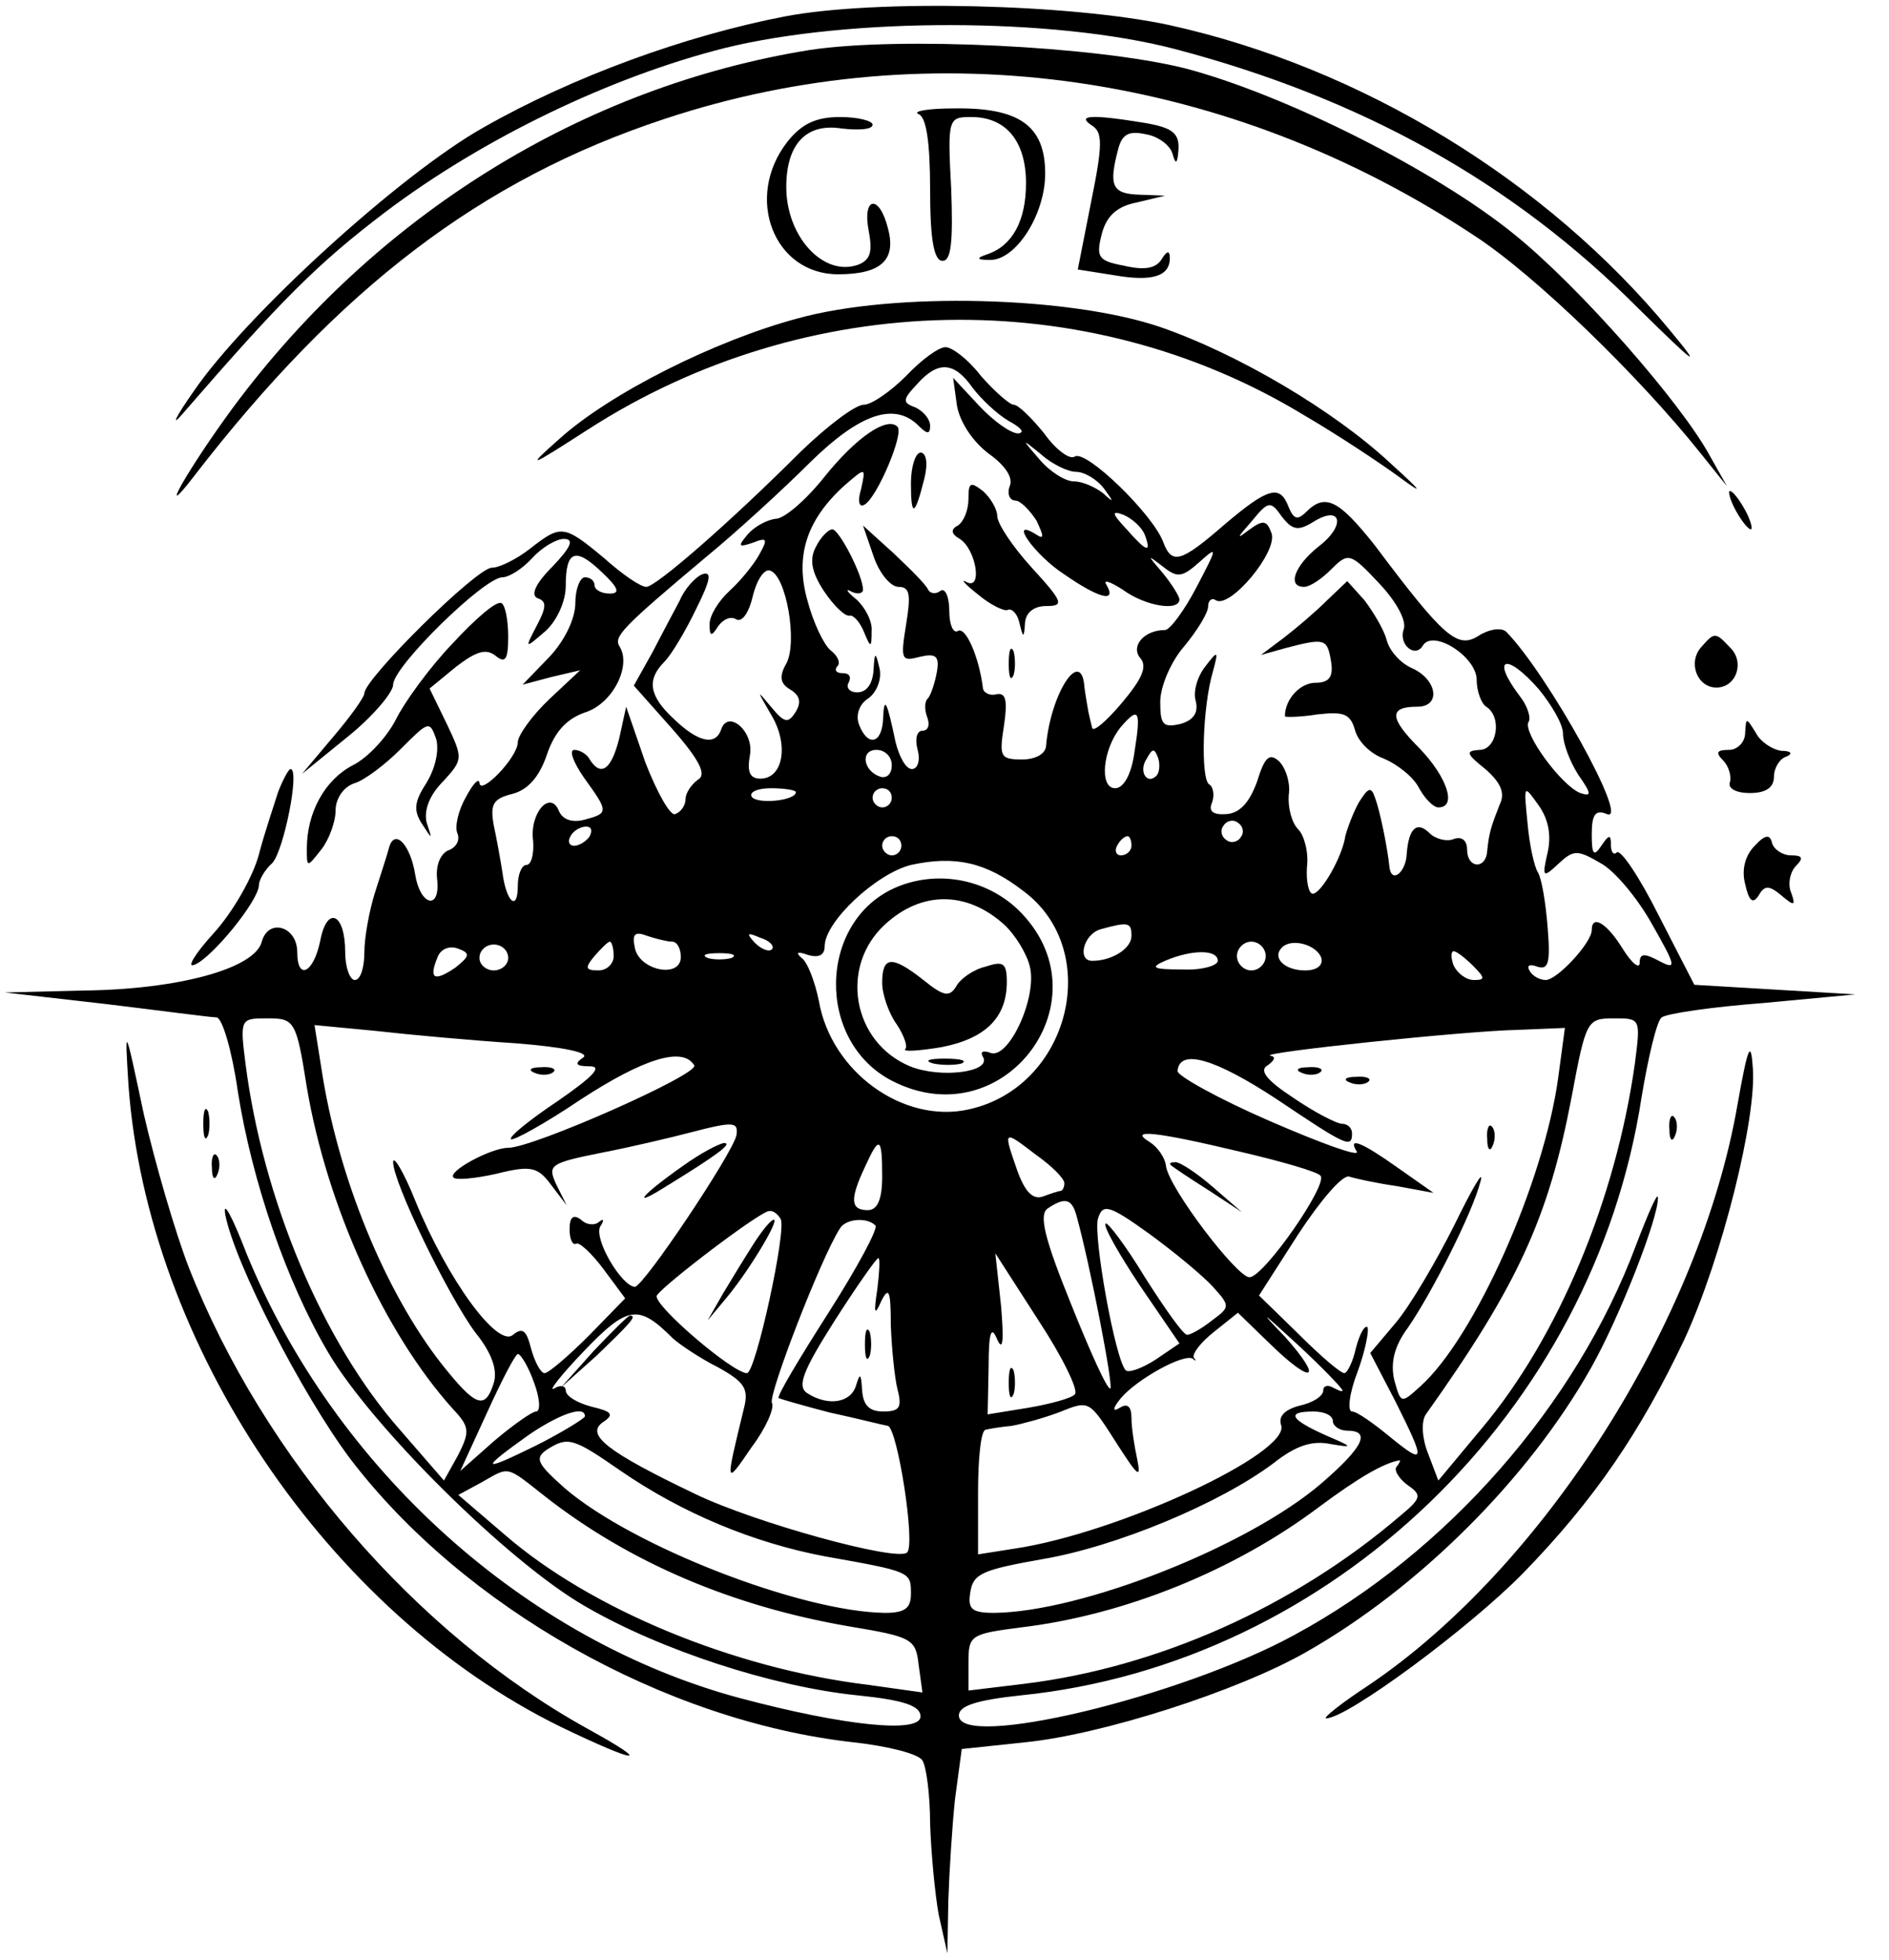 <?xml version="1.0" encoding="UTF-8" standalone="yes"?>
<svg version="1.0" xmlns="http://www.w3.org/2000/svg" width="51.977mm" height="53.932mm" viewBox="0 0 197 204" preserveAspectRatio="xMidYMid meet">
  <g transform="translate(0,204) scale(0.1,-0.1)" fill="#000000" stroke="none">
    <path d="M819 2025 c-104 -20 -222 -63 -315 -116 -87 -49 -248 -196 -302 -275
-19 -27 -24 -38 -12 -24 104 120 141 157 212 211 102 77 235 141 354 171 130
32 342 32 469 -1 194 -51 353 -139 484 -271 60 -59 67 -64 33 -23 -129 157
-323 275 -523 319 -103 22 -305 27 -400 9z"/>
    <path d="M845 1990 c-237 -38 -453 -172 -602 -373 -47 -64 -81 -124 -41 -72
152 197 300 310 491 373 280 93 589 48 845 -122 63 -41 171 -146 235 -226 l28
-35 -18 32 c-30 55 -135 175 -203 230 -82 67 -241 147 -345 174 -93 23 -297
33 -390 19z"/>
    <path d="M958 1923 c8 -3 12 -29 12 -79 0 -52 4 -74 13 -74 9 0 11 20 9 75 -4
74 -3 75 21 75 36 0 57 -25 57 -69 0 -39 -14 -65 -40 -74 -12 -4 -12 -6 2 -6
27 -1 58 47 58 90 0 50 -27 69 -95 68 -27 0 -44 -3 -37 -6z"/>
    <path d="M821 1894 c-45 -58 -14 -138 53 -138 45 0 61 15 52 48 -9 36 -27 33
-20 -3 4 -21 2 -30 -11 -35 -36 -13 -75 29 -75 81 0 45 21 67 58 61 18 -2 32
-1 32 4 0 4 -15 8 -34 8 -25 0 -40 -7 -55 -26z"/>
    <path d="M1139 1911 c11 -7 11 -20 -1 -79 l-14 -71 38 -6 c40 -7 58 -1 58 18
0 8 -3 8 -9 -2 -6 -9 -18 -11 -39 -6 -27 5 -29 9 -23 33 5 19 16 29 37 33 l29
7 -27 1 c-28 1 -32 9 -22 47 4 16 11 20 29 16 13 -2 26 -12 28 -21 3 -11 5
-10 6 5 1 17 -6 23 -36 28 -55 9 -71 8 -54 -3z"/>
    <path d="M832 1710 c-86 -23 -196 -78 -249 -126 -35 -31 -32 -30 30 10 228
147 520 153 747 15 36 -21 81 -51 100 -65 26 -19 23 -15 -10 15 -59 55 -159
114 -240 142 -94 32 -277 37 -378 9z"/>
    <path d="M945 1650 c-16 -16 -36 -30 -44 -30 -9 0 -38 -22 -66 -49 -74 -74
-151 -141 -161 -141 -6 0 -25 13 -44 30 -42 35 -45 35 -77 10 -14 -11 -32 -20
-40 -20 -16 0 -133 -116 -133 -131 0 -4 -15 -25 -33 -46 l-32 -38 48 39 c26
21 47 46 47 54 0 19 95 112 114 112 7 0 21 9 31 20 10 11 25 20 33 20 11 0 8
-8 -12 -29 -18 -18 -23 -30 -15 -33 9 -3 9 -9 -1 -28 -13 -25 -13 -25 9 -6 12
11 21 31 21 47 0 37 10 41 38 14 17 -16 19 -22 8 -22 -9 0 -16 4 -16 9 0 4 -4
8 -10 8 -5 0 -10 -12 -10 -27 0 -16 -11 -39 -27 -56 l-28 -29 30 8 30 7 -32
-30 c-18 -17 -33 -38 -33 -45 0 -16 -40 -57 -40 -42 -1 5 -7 -2 -14 -15 -8
-14 -12 -31 -9 -38 3 -7 -1 -15 -10 -18 -8 -4 -13 -16 -11 -31 3 -32 -18 -26
-23 6 -5 31 -21 48 -27 29 -2 -8 -9 -29 -15 -48 -6 -19 -11 -47 -11 -62 0 -16
-4 -29 -10 -29 -5 0 -10 13 -10 29 0 41 -19 49 -26 12 -7 -34 -24 -42 -24 -12
0 27 -30 36 -37 11 -7 -28 -87 -50 -187 -51 l-81 -2 105 -12 c58 -7 110 -14
116 -14 6 -1 16 -35 22 -77 15 -95 51 -199 94 -272 45 -77 188 -219 268 -265
79 -46 196 -84 284 -93 49 -5 66 -11 66 -22 0 -18 -79 -10 -188 19 -224 60
-423 239 -515 464 -15 39 -25 57 -22 40 10 -51 80 -187 130 -254 118 -155 328
-274 525 -296 36 -4 68 -12 72 -19 4 -6 8 -36 8 -66 1 -30 5 -73 9 -95 l9 -40
1 55 c1 30 4 78 7 106 l7 52 66 7 c80 8 221 53 293 94 118 67 232 181 297 296
30 53 71 158 70 178 0 7 -10 -16 -23 -50 -62 -166 -197 -320 -356 -406 -119
-65 -350 -120 -350 -84 0 10 18 16 65 21 324 33 597 296 647 624 7 42 16 80
21 83 5 4 53 11 106 15 l96 9 -84 5 -84 5 -37 72 c-20 40 -40 70 -44 66 -3 -3
-6 0 -6 8 0 11 -2 11 -10 -1 -8 -12 -10 -9 -10 12 0 21 4 26 16 21 24 -9 -62
146 -105 190 -5 5 -18 3 -29 -4 -22 -14 -36 -2 -108 94 -38 48 -52 55 -72 35
-9 -9 -13 -7 -18 5 -9 24 -21 21 -67 -18 -46 -40 -55 -42 -64 -18 -11 29 -80
96 -92 89 -5 -4 -20 7 -32 24 -13 16 -27 30 -32 30 -4 0 -20 14 -34 30 -13 17
-30 30 -37 30 -7 0 -25 -13 -41 -30z m69 -12 c9 -12 26 -28 38 -35 13 -7 17
-12 10 -13 -8 0 -26 13 -41 29 l-27 29 4 -29 c3 -17 16 -37 33 -50 17 -12 26
-25 22 -34 -3 -8 0 -15 6 -15 5 0 15 -10 22 -21 8 -17 8 -20 -1 -14 -29 18 -1
-22 30 -42 36 -25 55 -30 44 -11 -4 6 3 4 17 -5 23 -17 59 -23 59 -10 0 3 -8
16 -17 27 -17 20 -17 20 0 7 15 -12 20 -11 38 5 19 17 19 16 -3 -26 -13 -25
-28 -45 -33 -45 -22 0 -36 -17 -26 -29 8 -9 2 -22 -19 -47 -16 -19 -30 -31
-31 -26 -1 4 -3 12 -4 17 -1 6 -3 17 -4 25 -3 43 -35 -5 -40 -60 0 -9 -11 -15
-25 -15 -23 0 -24 3 -19 35 4 27 2 35 -8 33 -7 -2 -14 2 -14 7 -4 32 -18 64
-26 59 -5 -3 -9 7 -9 21 0 14 -4 24 -9 21 -5 -4 -11 -3 -13 1 -2 5 -18 21 -36
38 l-32 29 11 -32 c6 -18 18 -32 26 -32 12 0 13 -8 8 -39 -6 -37 -5 -39 14
-34 17 4 21 1 18 -16 -2 -11 -6 -23 -9 -27 -4 -3 -4 -12 -1 -20 3 -8 1 -14 -5
-14 -6 0 -8 -9 -5 -20 3 -11 0 -20 -6 -20 -6 0 -13 12 -17 28 -9 43 -12 49
-13 25 -1 -27 -16 -30 -25 -7 -4 10 0 22 10 28 9 7 14 21 11 32 -4 17 -5 16
-6 -3 -1 -14 -7 -23 -17 -23 -8 0 -12 5 -9 10 3 6 1 10 -6 10 -7 0 -9 3 -6 7
4 3 1 11 -7 17 -7 6 -18 29 -24 52 -13 46 -1 84 39 120 22 19 22 19 17 -4 -4
-13 -2 -20 4 -16 13 8 41 74 34 81 -11 11 -43 -11 -76 -52 -19 -24 -42 -44
-51 -44 -9 -1 -22 -8 -29 -16 -11 -13 -10 -14 5 -9 15 6 16 4 7 -12 -6 -11
-20 -28 -31 -38 -12 -11 -21 -26 -21 -35 0 -13 2 -13 9 -2 5 7 13 11 19 7 6
-3 13 7 17 24 4 17 12 29 18 27 17 -5 29 -75 17 -97 -8 -14 -6 -21 4 -27 10
-6 12 -13 6 -23 -8 -13 -12 -12 -26 5 -15 18 -15 18 0 -8 19 -31 13 -67 -11
-67 -11 0 -14 7 -11 24 5 25 -23 49 -30 27 -6 -17 -24 -13 -49 11 -26 24 -29
41 -10 60 7 7 22 32 33 55 15 30 17 40 6 36 -7 -3 -18 -15 -23 -27 -6 -11 -19
-36 -29 -55 l-19 -34 40 -45 c29 -33 36 -48 27 -53 -7 -5 -13 -14 -13 -20 0
-7 -5 -14 -11 -16 -5 -2 -19 23 -31 54 l-20 58 -7 -32 c-8 -33 -19 -42 -31
-23 -3 6 -11 10 -16 10 -6 0 -1 -13 10 -29 26 -36 26 -37 0 -44 -12 -3 -22 0
-26 9 -9 23 -31 -2 -27 -31 1 -14 -2 -25 -7 -25 -5 0 -9 -10 -9 -22 0 -27 -12
-17 -16 14 -2 13 -6 35 -9 49 -4 22 -1 28 19 33 16 4 28 17 36 40 8 24 20 38
40 45 29 9 49 49 36 69 -6 10 2 19 89 92 33 27 83 73 110 100 52 51 88 63 113
38 9 -9 12 -9 12 0 0 7 -7 15 -15 19 -14 5 -14 8 1 24 22 25 39 24 58 -3z
m108 -88 c9 0 22 -8 29 -17 11 -15 11 -16 -1 -5 -8 6 -21 12 -30 12 -9 0 -25
10 -36 23 -19 22 -19 22 2 5 11 -10 28 -18 36 -18z m248 -52 c29 18 34 -4 5
-26 -25 -20 -33 -42 -15 -42 6 0 18 8 28 18 18 18 20 18 50 -14 18 -19 29 -39
26 -48 -6 -16 12 -31 20 -17 11 17 56 -12 56 -36 0 -12 5 -25 10 -28 17 -11
11 -45 -7 -45 -15 -1 -14 -4 6 -20 16 -14 21 -25 15 -37 -9 -23 -11 -29 -13
-48 -1 -20 -21 -19 -21 1 0 10 -6 14 -14 11 -7 -3 -19 0 -25 6 -13 13 -22 6
-24 -22 -1 -19 -16 -31 -18 -13 -2 20 -10 59 -15 72 -4 12 -7 11 -17 -5 -6
-11 -12 -27 -14 -35 -3 -21 -25 -60 -34 -60 -4 0 -7 12 -6 28 2 15 -3 33 -9
39 -7 7 -11 23 -10 36 2 12 -3 28 -10 35 -10 9 -15 5 -23 -21 -8 -22 -18 -33
-32 -34 -14 -1 -19 3 -15 12 3 8 1 17 -3 19 -9 6 -7 81 4 118 6 22 5 22 -8 5
-8 -10 -13 -26 -10 -36 3 -12 -2 -20 -16 -24 -18 -4 -21 -1 -21 23 0 16 11 42
25 58 14 17 25 35 25 42 0 6 4 9 8 6 15 -9 65 51 58 70 -5 14 -9 14 -24 3 -13
-10 -12 -8 3 9 18 22 20 22 32 5 11 -14 17 -15 33 -5z m-176 -14 c7 -19 2 -18
-19 6 -16 17 -16 20 -3 15 9 -4 19 -13 22 -21z m411 -161 c13 -16 25 -36 25
-46 0 -10 7 -29 16 -43 14 -20 14 -23 2 -19 -20 8 -60 63 -54 74 3 4 -1 17 -9
27 -31 41 -14 46 20 7z m-422 -66 c-3 -22 -11 -37 -20 -37 -17 0 -13 41 6 64
19 22 21 17 14 -27z m-253 -13 c0 -9 -5 -14 -12 -12 -18 6 -21 28 -4 28 9 0
16 -7 16 -16z m276 -11 c-10 -10 -19 5 -10 18 6 11 8 11 12 0 2 -7 1 -15 -2
-18z m-376 -17 c0 -9 -40 -13 -46 -5 -3 5 6 9 20 9 14 0 26 -2 26 -4z m100 -6
c0 -5 -4 -10 -10 -10 -5 0 -10 5 -10 10 0 6 5 10 10 10 6 0 10 -4 10 -10z
m684 -57 c-6 -26 -5 -27 11 -12 16 15 20 15 44 1 15 -8 39 -37 54 -64 25 -44
26 -48 7 -38 -15 8 -20 8 -20 -2 0 -7 -8 -1 -18 15 -16 26 -32 36 -32 19 0
-13 -36 -52 -48 -52 -6 0 -14 4 -17 10 -3 5 0 7 8 4 12 -4 14 4 11 41 -2 25
-6 50 -10 57 -4 6 -9 29 -11 52 -4 40 -4 40 11 19 11 -15 14 -32 10 -50z
m-320 16 c-3 -5 -10 -7 -15 -3 -5 3 -7 10 -3 15 3 5 10 7 15 3 5 -3 7 -10 3
-15z m-679 1 c-3 -5 -11 -10 -16 -10 -6 0 -7 5 -4 10 3 6 11 10 16 10 6 0 7
-4 4 -10z m325 -10 c0 -5 -4 -10 -10 -10 -5 0 -10 5 -10 10 0 6 5 10 10 10 6
0 10 -4 10 -10z m240 0 c0 -5 -5 -10 -11 -10 -5 0 -7 5 -4 10 3 6 8 10 11 10
2 0 4 -4 4 -10z m-113 -47 c84 -62 49 -205 -57 -228 -68 -15 -143 39 -156 113
-4 20 -12 41 -18 45 -7 6 -4 7 7 3 11 -3 17 0 17 9 0 26 54 76 90 85 46 10 78
3 117 -27z m113 -47 c0 -13 -20 -26 -41 -26 -16 0 -9 28 9 33 29 8 32 7 32 -7z
m-479 -6 c5 0 9 -7 9 -16 0 -23 -44 -14 -48 10 -3 14 0 17 13 12 9 -3 21 -6
26 -6z m104 -8 c-3 -3 -11 0 -18 7 -9 10 -8 11 6 5 10 -3 15 -9 12 -12z m-330
-19 c-22 -15 -28 -12 -19 10 3 9 12 13 21 10 14 -5 13 -8 -2 -20z m55 10 c0
-7 -7 -13 -15 -13 -8 0 -15 6 -15 13 0 8 7 14 15 14 8 0 15 -6 15 -14z m110 2
c0 -8 -7 -15 -16 -15 -14 0 -14 3 -4 15 7 8 14 15 16 15 2 0 4 -7 4 -15z m680
0 c0 -8 -7 -15 -15 -15 -8 0 -15 7 -15 15 0 8 7 15 15 15 8 0 15 -7 15 -15z
m58 -2 c2 -8 -5 -13 -17 -13 -21 0 -35 13 -24 24 10 10 36 3 41 -11z m-615 0
c-7 -2 -19 -2 -25 0 -7 3 -2 5 12 5 14 0 19 -2 13 -5z m507 -3 c0 -5 -17 -10
-37 -9 -31 0 -34 2 -18 9 28 12 55 12 55 0z m266 -5 c13 -13 13 -15 1 -15 -8
0 -17 7 -21 15 -3 8 -3 15 0 15 3 0 12 -7 20 -15z m-1216 -127 c21 -124 81
-256 152 -335 18 -19 18 -24 6 -48 l-15 -27 -46 53 c-81 92 -143 241 -161 382
-6 47 -5 47 23 47 28 0 30 -2 41 -72z m1385 25 c-20 -142 -80 -286 -160 -381
l-45 -54 -11 29 c-6 15 -7 33 -2 40 96 135 128 205 152 331 15 80 16 82 44 82
28 0 28 0 22 -47z m-1167 21 c51 -4 78 -10 70 -15 -9 -6 -8 -9 7 -9 14 0 3
-11 -33 -36 -30 -20 -52 -38 -49 -40 2 -2 35 16 72 41 66 43 107 56 119 36 6
-9 -168 -86 -194 -86 -18 0 -64 -25 -57 -31 2 -3 23 -1 45 4 36 9 43 7 57 -12
l16 -21 -11 22 c-9 20 -7 22 48 33 31 6 73 16 92 21 46 12 50 11 48 -3 -4 -19
-97 -158 -106 -158 -14 1 -43 50 -36 63 4 6 4 9 -1 5 -4 -4 -13 -4 -19 2 -8 6
-12 3 -12 -10 0 -10 3 -17 7 -15 3 2 16 -10 28 -26 l23 -31 -38 -39 c-21 -21
-42 -39 -46 -39 -4 0 -10 11 -14 25 -5 20 -9 23 -19 15 -16 -14 -68 57 -102
140 -12 30 -23 48 -23 40 0 -21 57 -139 86 -178 17 -21 23 -39 19 -52 -9 -29
-19 -25 -54 19 -59 75 -109 196 -126 310 l-7 44 63 -6 c35 -4 101 -10 147 -13z
m1087 -36 c-15 -109 -87 -271 -144 -322 -20 -18 -20 -18 -27 7 -4 18 0 35 14
54 25 36 68 121 76 153 4 14 -8 -6 -27 -45 -19 -38 -46 -84 -61 -102 l-27 -32
26 -50 c32 -64 32 -68 -6 -37 -17 14 -34 26 -39 26 -5 0 -3 19 6 42 8 22 12
43 10 46 -3 2 -8 -7 -12 -22 -3 -14 -9 -26 -12 -26 -4 0 -25 18 -48 41 l-41
40 41 64 c23 35 46 62 53 60 6 -2 29 -7 50 -10 l38 -7 -37 26 c-38 27 -53 33
-43 17 3 -6 -38 9 -91 32 -53 23 -96 47 -96 52 2 24 39 13 103 -29 73 -49 79
-52 79 -36 0 6 -5 10 -10 10 -6 0 -29 12 -51 27 -29 19 -36 29 -27 34 7 5 9 9
3 10 -15 3 204 26 258 27 l49 2 -7 -52z m-515 -110 c0 -4 -2 -8 -4 -8 -2 0
-11 -3 -19 -6 -10 -3 -18 5 -26 27 -15 43 -15 43 19 17 17 -12 30 -25 30 -30z
m183 33 c43 -10 81 -21 84 -25 9 -8 -59 -106 -74 -106 -13 0 -84 93 -87 116
-1 9 -9 20 -17 25 -23 14 6 11 94 -10z m-373 -26 c0 -24 -5 -35 -15 -35 -18 0
-19 11 -3 45 15 33 18 32 18 -10z m203 -42 c14 -51 38 -175 35 -179 -3 -2 -21
38 -41 88 -28 69 -34 94 -24 100 18 12 25 10 30 -9z m142 -73 c18 -20 18 -21
-1 -35 -10 -8 -22 -15 -26 -15 -4 0 -23 27 -44 60 -20 33 -39 58 -41 56 -3 -2
14 -32 36 -65 l41 -60 -25 -17 c-14 -9 -28 -14 -31 -11 -11 11 -34 140 -29
158 5 16 11 15 54 -16 26 -19 55 -43 66 -55z m-451 71 c7 -10 -26 -161 -35
-161 -15 0 -99 72 -94 81 8 12 108 88 117 88 4 1 9 -3 12 -8z m99 -7 c3 -3
-19 -44 -49 -91 -30 -47 -54 -87 -52 -89 2 -1 26 -8 53 -15 28 -6 55 -13 61
-14 10 -3 29 -124 20 -132 -10 -10 -159 31 -221 61 -92 44 -115 62 -96 75 12
8 9 11 -12 16 -15 4 -27 11 -27 17 0 5 -6 6 -12 2 -7 -4 7 14 31 39 46 48 57
49 93 13 8 -7 29 -21 47 -30 27 -15 32 -22 27 -42 -20 -82 -20 -82 8 -41 15
20 24 41 21 46 -4 8 51 151 71 182 6 10 28 12 37 3z m2 -66 c-4 -26 -3 -29 4
-13 8 16 10 11 10 -25 1 -25 4 -55 7 -67 5 -19 2 -23 -15 -23 -15 0 -21 7 -22
23 -1 16 -2 18 -6 5 -5 -19 -29 -23 -51 -9 -11 7 -5 23 28 75 23 36 44 66 46
66 2 0 1 -15 -1 -32z m206 -110 c-3 -4 -25 -10 -48 -14 l-43 -7 1 49 c0 38 3
44 9 29 6 -13 7 -1 4 35 l-6 55 45 -70 c25 -38 42 -73 38 -77z m279 4 c0 -2
-4 0 -10 3 -5 3 -10 2 -10 -3 0 -6 -11 -13 -25 -16 -15 -4 -22 -11 -19 -20 11
-29 -170 -113 -278 -129 l-38 -6 0 65 c0 35 3 65 8 65 4 1 16 3 27 4 11 2 33
8 49 14 33 13 31 14 63 -36 20 -31 23 -33 19 -13 -3 14 -6 33 -6 43 0 12 -4
16 -12 11 -8 -5 -8 -1 1 10 17 20 66 47 75 41 3 -3 4 -2 1 1 -2 4 7 16 21 27
l25 20 33 -32 c45 -44 57 -39 16 7 -28 29 -25 27 13 -8 26 -24 47 -46 47 -48z
m-843 8 c6 -16 7 -30 2 -30 -4 0 -24 -14 -44 -31 l-35 -31 28 61 c15 33 29 60
32 61 3 0 11 -13 17 -30z m53 -35 c0 -2 -24 -17 -52 -31 -57 -28 -58 -25 -6
12 31 21 58 31 58 19z m780 -5 c0 -5 7 -10 15 -10 25 0 17 -17 -27 -55 -77
-66 -250 -134 -341 -135 -24 0 -28 4 -25 22 3 19 13 23 75 34 77 13 185 58
241 100 24 19 41 24 60 20 24 -4 23 -3 -5 9 -38 17 -42 25 -13 25 11 0 20 -4
20 -10z m-744 -51 c65 -45 140 -76 214 -90 90 -16 90 -16 90 -39 0 -15 -6 -20
-27 -20 -87 1 -263 69 -334 130 -28 25 -32 31 -19 40 22 14 27 13 76 -21z
m811 4 c-4 -3 1 -12 10 -19 16 -11 16 -14 -7 -33 -111 -95 -253 -158 -392
-175 l-58 -7 0 29 c0 29 2 30 56 37 107 13 221 59 309 125 43 32 68 46 84 49
2 1 1 -2 -2 -6z m-888 -32 c87 -68 194 -114 316 -135 66 -11 70 -13 73 -40 l4
-29 -57 8 c-140 17 -289 79 -378 156 l-49 42 24 13 c30 17 25 18 67 -15z"/>
    <path d="M950 1538 c0 -36 4 -35 14 5 4 16 2 27 -4 27 -5 0 -10 -14 -10 -32z"/>
    <path d="M1010 1522 c0 -12 -5 -24 -11 -28 -8 -4 -7 -9 2 -14 17 -11 24 -54 7
-45 -7 4 -2 -2 12 -13 13 -11 28 -18 31 -16 4 2 10 -4 12 -13 4 -17 5 -17 6 0
1 10 9 17 22 17 19 0 18 4 -15 40 -20 22 -36 46 -36 54 0 7 -7 19 -15 26 -13
10 -15 9 -15 -8z"/>
    <path d="M851 1472 c-7 -13 -5 -26 8 -46 10 -15 22 -27 27 -26 4 1 11 -7 15
-17 7 -17 8 -17 8 1 1 10 -7 25 -16 33 -10 8 -12 12 -5 8 6 -3 12 -2 12 2 0
15 -25 63 -32 63 -4 0 -12 -8 -17 -18z"/>
    <path d="M1052 1350 c0 -14 2 -19 5 -12 2 6 2 18 0 25 -3 6 -5 1 -5 -13z"/>
    <path d="M1384 1416 c-12 -12 -32 -29 -45 -39 l-24 -18 25 7 c42 11 44 10 48
-13 3 -17 -2 -23 -16 -23 -16 0 -32 -17 -32 -35 0 -1 15 -1 34 2 27 3 34 1 39
-16 3 -12 16 -25 30 -30 14 -6 31 -19 37 -31 6 -11 15 -20 20 -20 20 0 9 32
-20 62 -31 31 -32 43 -2 43 25 0 21 28 -5 40 -12 5 -24 18 -27 30 -3 11 -14
29 -23 41 l-18 20 -21 -20z"/>
    <path d="M933 1116 c-80 -36 -82 -160 -3 -201 118 -61 227 87 131 179 -34 32
-85 41 -128 22z m114 -38 c12 -11 24 -31 27 -44 8 -32 -22 -97 -41 -90 -8 3
-11 1 -8 -4 10 -16 -44 -23 -76 -10 -60 25 -74 104 -26 148 38 35 85 35 124 0z"/>
    <path d="M920 1017 c0 -12 7 -32 15 -43 8 -12 12 -24 9 -26 -3 -3 14 -2 38 2
46 9 68 31 68 68 0 20 -4 22 -22 16 -13 -3 -27 -13 -31 -21 -7 -11 -13 -10
-34 7 -33 26 -43 25 -43 -3z"/>
    <path d="M973 933 c9 -2 23 -2 30 0 6 3 -1 5 -18 5 -16 0 -22 -2 -12 -5z"/>
    <path d="M558 923 c7 -3 16 -2 19 1 4 3 -2 6 -13 5 -11 0 -14 -3 -6 -6z"/>
    <path d="M712 826 c-44 -31 -55 -45 -17 -21 52 32 70 45 60 45 -6 -1 -25 -11
-43 -24z"/>
    <path d="M1358 923 c7 -3 16 -2 19 1 4 3 -2 6 -13 5 -11 0 -14 -3 -6 -6z"/>
    <path d="M1408 913 c7 -3 16 -2 19 1 4 3 -2 6 -13 5 -11 0 -14 -3 -6 -6z"/>
    <path d="M1551 854 c0 -11 3 -14 6 -6 3 7 2 16 -1 19 -3 4 -6 -2 -5 -13z"/>
    <path d="M1221 827 c2 -2 20 -14 39 -26 l35 -23 -30 26 c-16 14 -34 26 -39 26
-5 0 -7 -1 -5 -3z"/>
    <path d="M786 745 c-9 -14 -23 -37 -32 -52 l-16 -28 20 24 c24 29 55 81 49 81
-3 0 -12 -11 -21 -25z"/>
    <path d="M619 633 l-34 -38 38 34 c34 33 42 41 34 41 -2 0 -19 -17 -38 -37z"/>
    <path d="M902 640 c0 -14 2 -19 5 -12 2 6 2 18 0 25 -3 6 -5 1 -5 -13z"/>
    <path d="M1052 600 c0 -14 2 -19 5 -12 2 6 2 18 0 25 -3 6 -5 1 -5 -13z"/>
    <path d="M1810 1510 c6 -11 13 -20 16 -20 2 0 0 9 -6 20 -6 11 -13 20 -16 20
-2 0 0 -9 6 -20z"/>
    <path d="M472 1371 c-24 -25 -50 -61 -59 -79 -9 -18 -29 -40 -45 -48 -29 -15
-48 -49 -48 -87 0 -20 0 -20 15 -1 8 10 15 29 15 41 0 12 8 24 19 28 11 3 33
20 49 36 29 29 30 30 37 10 3 -12 -1 -30 -10 -45 -13 -20 -14 -29 -5 -43 11
-17 11 -17 5 1 -3 12 2 28 17 43 21 23 21 24 4 60 l-18 37 28 23 c21 16 31 19
41 11 10 -8 13 -4 13 20 0 17 -3 33 -7 35 -5 3 -27 -16 -51 -42z"/>
    <path d="M1774 1367 c-14 -16 -4 -42 16 -42 21 0 30 27 14 42 -15 16 -16 16
-30 0z"/>
    <path d="M1820 1278 c0 -10 -8 -18 -17 -18 -13 0 -14 -3 -6 -11 6 -6 9 -17 7
-23 -2 -6 6 -11 21 -11 17 0 25 6 25 17 0 9 6 19 13 21 7 3 5 6 -5 6 -9 1 -22
9 -27 19 -10 16 -10 16 -11 0z"/>
    <path d="M290 1216 c-4 -13 -14 -42 -20 -65 -6 -23 -27 -60 -47 -82 -20 -22
-29 -37 -20 -33 18 7 67 67 67 83 0 5 6 16 14 23 12 13 29 98 19 98 -2 0 -8
-11 -13 -24z"/>
    <path d="M1830 1160 c-10 -10 -14 -25 -10 -40 4 -18 8 -21 14 -12 6 11 11 11
24 0 13 -11 15 -11 10 3 -4 9 -1 22 5 28 8 8 7 11 -5 11 -9 0 -18 6 -20 13 -2
9 -7 9 -18 -3z"/>
    <path d="M134 910 c20 -271 208 -550 451 -669 81 -39 97 -40 28 -2 -179 99
-338 283 -416 481 -14 36 -35 108 -47 160 -20 94 -20 95 -16 30z"/>
    <path d="M1812 890 c-39 -225 -202 -482 -384 -605 -29 -19 -49 -35 -45 -35 22
0 149 94 205 151 75 77 123 148 169 245 39 85 75 230 71 282 -2 30 -5 24 -16
-38z"/>
    <path d="M212 870 c0 -14 2 -19 5 -12 2 6 2 18 0 25 -3 6 -5 1 -5 -13z"/>
    <path d="M1741 864 c0 -11 3 -14 6 -6 3 7 2 16 -1 19 -3 4 -6 -2 -5 -13z"/>
    <path d="M221 824 c0 -11 3 -14 6 -6 3 7 2 16 -1 19 -3 4 -6 -2 -5 -13z"/>
  </g>
</svg>